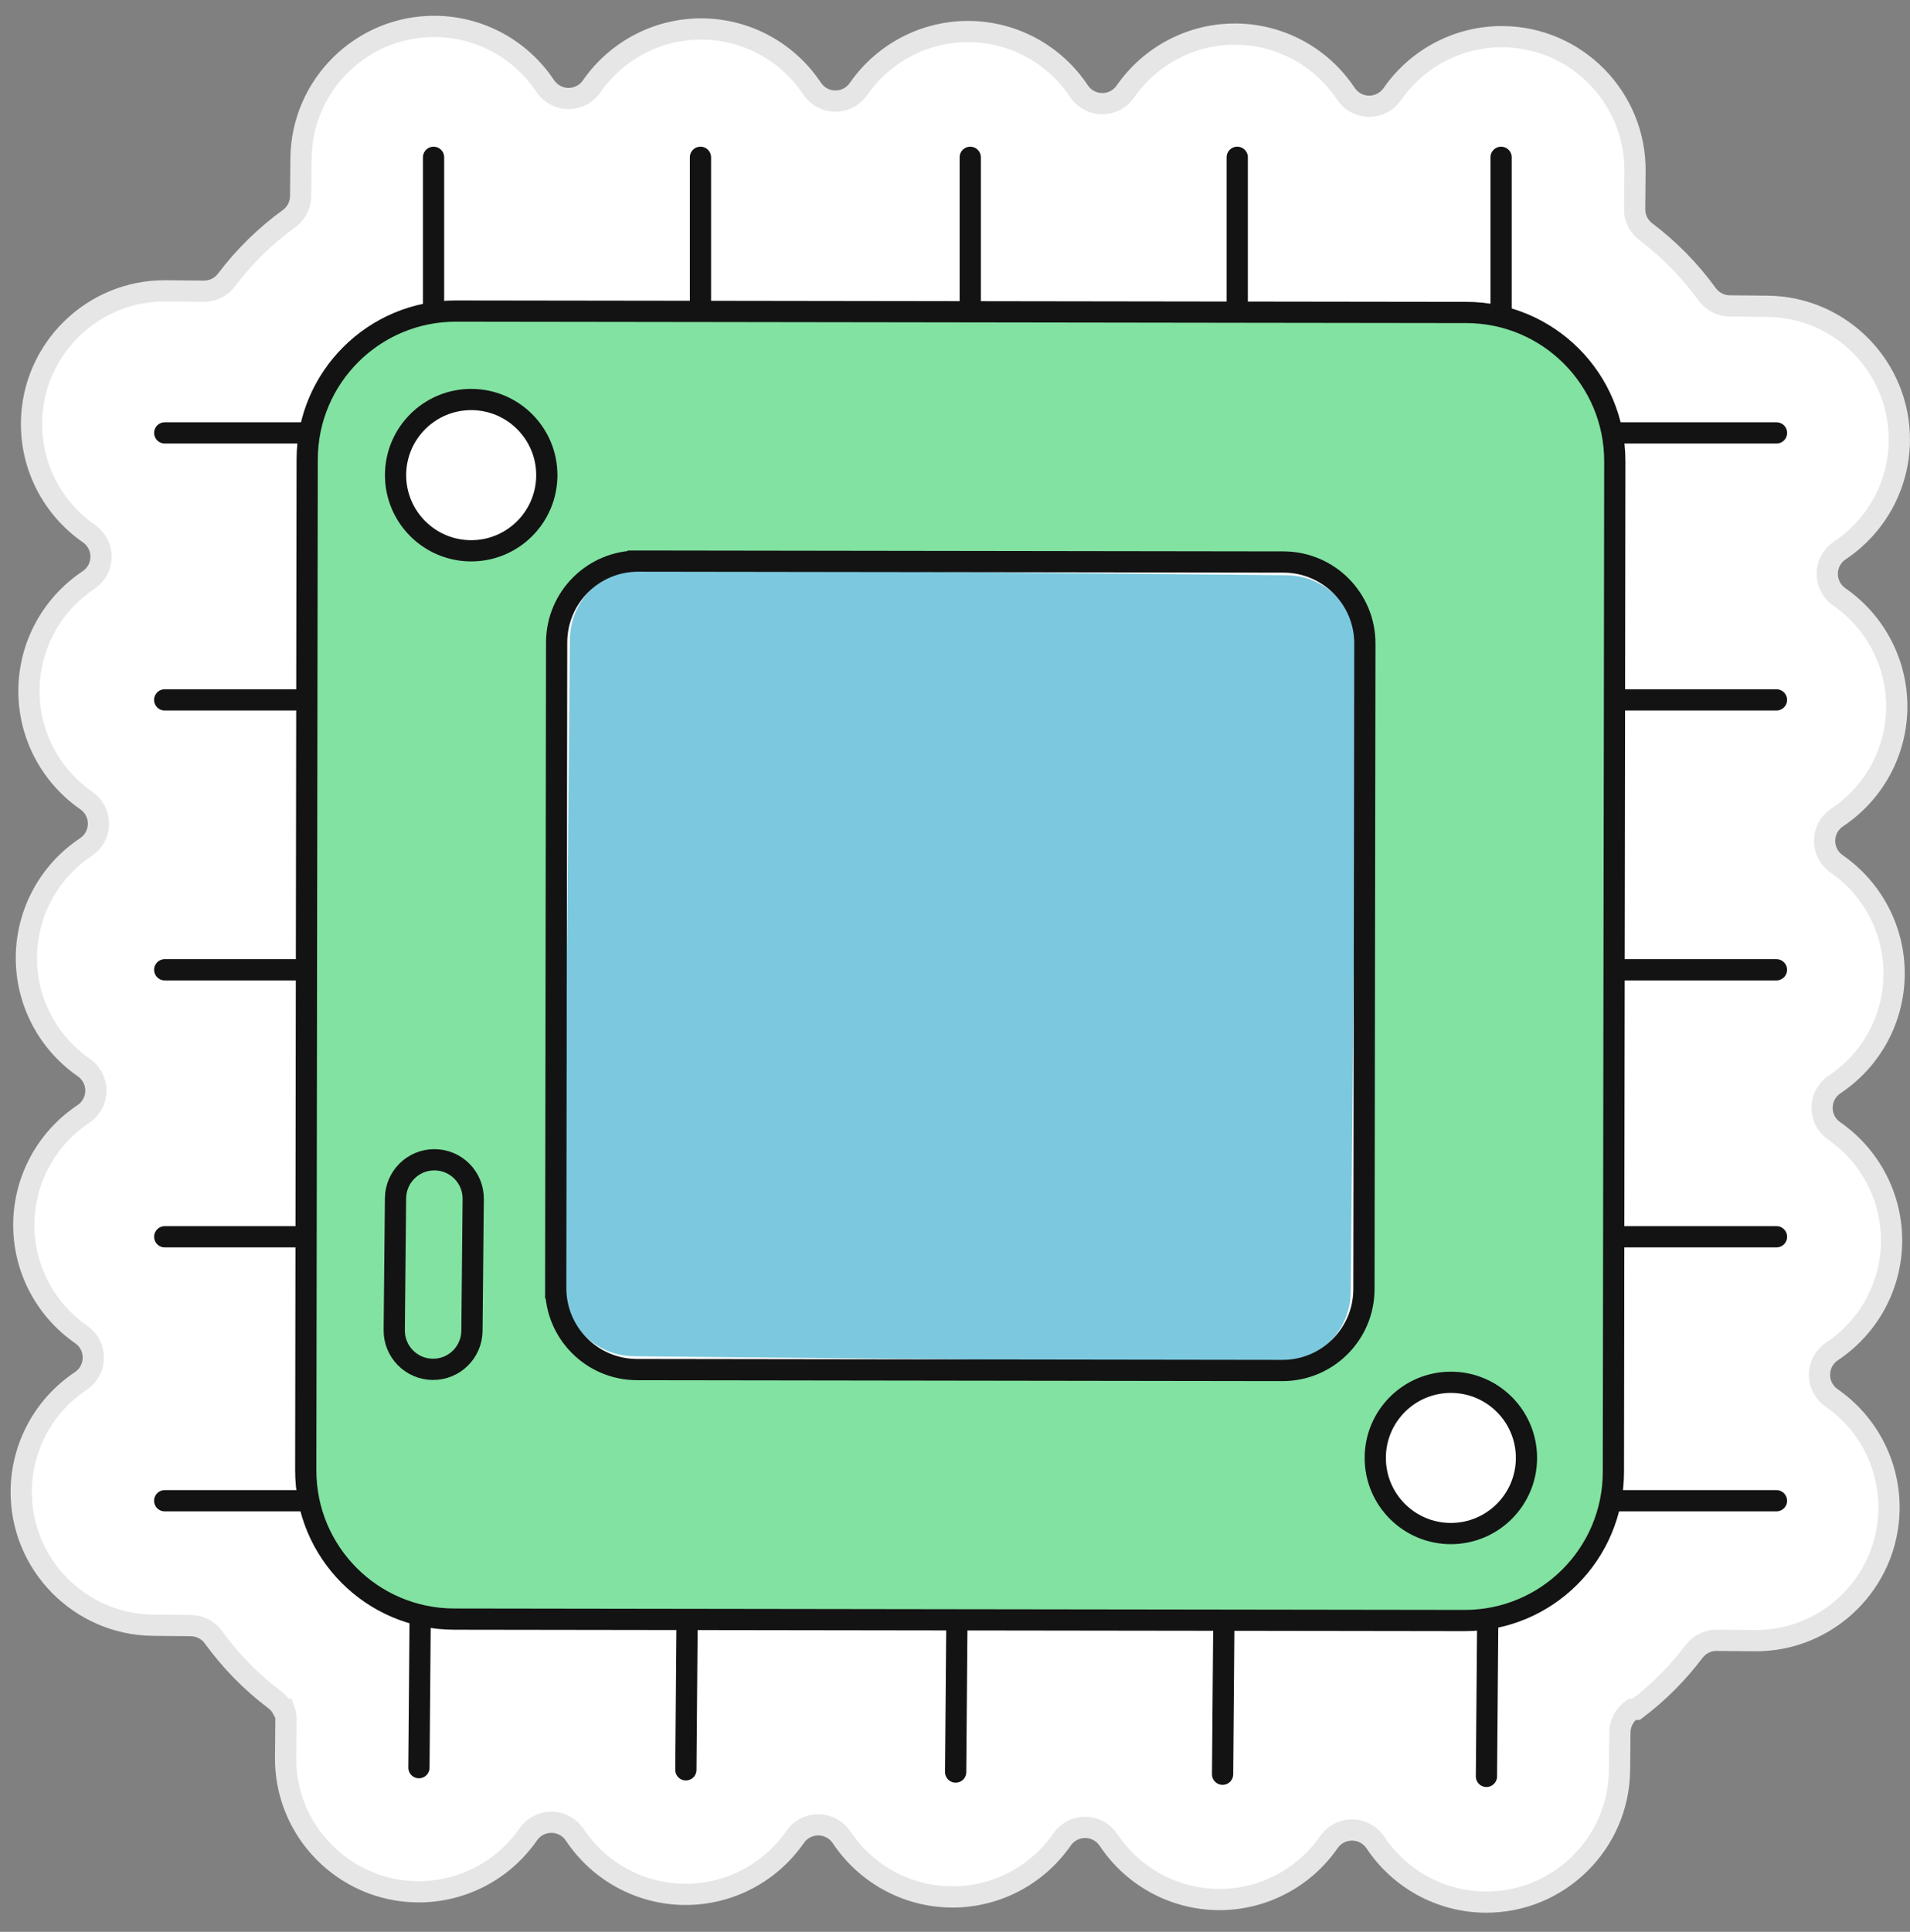 <svg width="90" height="91" viewBox="0 0 90 91" fill="none" xmlns="http://www.w3.org/2000/svg">
<rect x="0" y="0" width="90" height="91" fill="#808080" stroke="none"/>
<path d="M86.569 38.508C88.307 37.35 89.357 35.418 89.377 33.34C89.397 31.261 88.385 29.309 86.669 28.118C86.309 27.868 86.097 27.457 86.101 27.02C86.105 26.582 86.325 26.175 86.689 25.933C88.428 24.774 89.478 22.842 89.498 20.764C89.531 17.303 86.742 14.46 83.281 14.427L81.501 14.41C81.082 14.406 80.69 14.203 80.444 13.864C79.629 12.742 78.656 11.749 77.549 10.914C77.215 10.661 77.021 10.265 77.025 9.847L77.042 8.066C77.075 4.605 74.286 1.761 70.825 1.728C68.746 1.708 66.794 2.721 65.603 4.437C65.353 4.796 64.942 5.009 64.505 5.004C64.067 5 63.66 4.779 63.418 4.415C62.26 2.677 60.328 1.627 58.249 1.607C56.17 1.587 54.218 2.6 53.027 4.315C52.778 4.675 52.367 4.888 51.929 4.883C51.492 4.879 51.085 4.658 50.842 4.294C49.684 2.556 47.752 1.506 45.674 1.486C43.595 1.466 41.643 2.479 40.452 4.194C40.202 4.554 39.791 4.766 39.353 4.762C38.916 4.758 38.509 4.537 38.267 4.173C37.109 2.434 35.177 1.385 33.098 1.365C31.019 1.345 29.067 2.357 27.876 4.073C27.627 4.433 27.215 4.645 26.778 4.641C26.34 4.637 25.933 4.416 25.691 4.051C24.531 2.313 22.599 1.264 20.52 1.243C17.059 1.21 14.216 3.999 14.183 7.46L14.166 9.241C14.162 9.66 13.96 10.052 13.621 10.298C12.499 11.112 11.506 12.086 10.67 13.192C10.418 13.526 10.022 13.721 9.603 13.717L7.823 13.7C4.362 13.667 1.518 16.455 1.485 19.916C1.465 21.995 2.478 23.947 4.193 25.138C4.553 25.388 4.766 25.799 4.761 26.236C4.757 26.674 4.536 27.081 4.172 27.323C2.434 28.481 1.384 30.413 1.364 32.492C1.344 34.571 2.357 36.523 4.072 37.714C4.432 37.964 4.644 38.375 4.64 38.812C4.636 39.25 4.415 39.657 4.051 39.899C2.312 41.057 1.263 42.989 1.243 45.068C1.223 47.147 2.235 49.098 3.951 50.289C4.311 50.539 4.523 50.95 4.519 51.388C4.515 51.825 4.294 52.232 3.929 52.475C2.191 53.633 1.142 55.565 1.122 57.643C1.101 59.722 2.114 61.674 3.83 62.865C4.189 63.115 4.402 63.526 4.397 63.963C4.393 64.401 4.172 64.808 3.808 65.05C2.07 66.21 1.02 68.142 1 70.221C0.967 73.682 3.756 76.525 7.217 76.558L8.997 76.575C9.416 76.579 9.808 76.781 10.054 77.121C10.869 78.243 11.842 79.236 12.948 80.071C13.108 80.192 13.235 80.345 13.324 80.517H13.388C13.445 80.668 13.475 80.829 13.473 80.996L13.457 82.776C13.423 86.237 16.212 89.081 19.673 89.114C21.752 89.134 23.704 88.121 24.895 86.406C25.145 86.046 25.556 85.833 25.993 85.838C26.431 85.842 26.838 86.063 27.08 86.427C28.238 88.165 30.17 89.215 32.249 89.235C34.328 89.255 36.28 88.242 37.471 86.527C37.72 86.167 38.131 85.955 38.569 85.959C39.006 85.963 39.413 86.184 39.656 86.548C40.814 88.286 42.746 89.336 44.825 89.356C46.903 89.376 48.855 88.364 50.046 86.648C50.296 86.288 50.707 86.076 51.145 86.08C51.582 86.084 51.989 86.305 52.232 86.669C53.389 88.408 55.321 89.457 57.4 89.478C59.479 89.498 61.431 88.485 62.622 86.769C62.872 86.41 63.283 86.197 63.72 86.202C64.158 86.206 64.565 86.427 64.807 86.791C65.965 88.529 67.897 89.579 69.976 89.599C73.437 89.632 76.28 86.843 76.313 83.382L76.33 81.601C76.334 81.182 76.537 80.791 76.876 80.544C76.888 80.536 76.899 80.527 76.911 80.518H77.104C78.133 79.739 79.047 78.824 79.826 77.793C80.079 77.459 80.475 77.264 80.893 77.268L82.674 77.285C86.135 77.318 88.978 74.53 89.011 71.069C89.031 68.99 88.018 67.038 86.303 65.847C85.943 65.597 85.731 65.186 85.735 64.749C85.739 64.311 85.959 63.904 86.323 63.661C88.062 62.503 89.112 60.571 89.132 58.493C89.152 56.414 88.14 54.462 86.424 53.271C86.064 53.021 85.852 52.61 85.856 52.173C85.86 51.735 86.08 51.328 86.444 51.086C88.183 49.928 89.233 47.995 89.252 45.917C89.272 43.838 88.26 41.887 86.544 40.695C86.184 40.446 85.972 40.035 85.976 39.597C85.98 39.16 86.2 38.753 86.565 38.51L86.569 38.508Z" fill="white" stroke="#E6E6E6"/>
<path d="M18.081 20.392H7.762" stroke="#131313" stroke-linecap="round"/>
<path d="M18.079 32.969H7.76" stroke="#131313" stroke-linecap="round"/>
<path d="M18.079 45.683L7.761 45.683" stroke="#131313" stroke-linecap="round"/>
<path d="M18.08 58.259H7.762" stroke="#131313" stroke-linecap="round"/>
<path d="M18.078 70.694H7.76" stroke="#131313" stroke-linecap="round"/>
<path d="M83.709 20.392H73.391" stroke="#131313" stroke-linecap="round"/>
<path d="M83.707 32.969H73.389" stroke="#131313" stroke-linecap="round"/>
<path d="M83.707 45.683L73.389 45.683" stroke="#131313" stroke-linecap="round"/>
<path d="M83.709 58.259H73.39" stroke="#131313" stroke-linecap="round"/>
<path d="M83.707 70.694H73.388" stroke="#131313" stroke-linecap="round"/>
<path d="M19.819 73.626L19.74 83.267" stroke="#131313" stroke-linecap="round"/>
<path d="M32.397 73.73L32.318 83.37" stroke="#131313" stroke-linecap="round"/>
<path d="M45.11 73.834L45.031 83.474" stroke="#131313" stroke-linecap="round"/>
<path d="M57.688 73.936L57.609 83.577" stroke="#131313" stroke-linecap="round"/>
<path d="M70.121 74.038L70.042 83.678" stroke="#131313" stroke-linecap="round"/>
<path d="M63.937 30.466L63.645 60.874C63.627 62.718 62.119 64.197 60.276 64.179L29.868 63.887C28.024 63.869 26.545 62.361 26.563 60.518L26.855 30.11C26.873 28.266 28.381 26.787 30.224 26.805L60.632 27.097C62.476 27.115 63.955 28.623 63.937 30.466Z" fill="#7CC9DF"/>
<path d="M30.072 26.431C27.952 26.428 26.232 28.143 26.229 30.263L26.229 30.263L26.186 60.672L26.686 60.673L26.186 60.672C26.183 62.792 27.898 64.512 30.018 64.515L60.427 64.558C62.547 64.561 64.266 62.846 64.269 60.726L64.313 30.317C64.316 28.197 62.601 26.478 60.481 26.474L30.072 26.431ZM30.072 26.431L30.071 26.92L30.071 26.431L30.072 26.431ZM25.766 22.387L25.766 22.387C25.769 20.419 24.174 18.822 22.207 18.819C20.24 18.817 18.642 20.409 18.639 22.377C18.637 24.344 20.229 25.943 22.197 25.946L22.197 25.946C24.165 25.949 25.763 24.355 25.766 22.387ZM76.039 58.114L76.024 69.34C76.018 73.21 72.878 76.342 69.007 76.336L57.782 76.32L45.205 76.303L32.629 76.285L21.403 76.269C17.533 76.264 14.401 73.123 14.407 69.253L14.423 58.028L14.44 45.451L14.458 32.874L14.474 21.649C14.479 17.779 17.62 14.647 21.49 14.653L32.715 14.668L45.292 14.686L57.869 14.704L69.094 14.719C72.964 14.725 76.096 17.865 76.09 21.736L76.075 32.961L76.057 45.538L76.039 58.114ZM71.928 68.681C71.931 66.714 70.338 65.116 68.371 65.114C66.403 65.111 64.805 66.704 64.803 68.671C64.8 70.639 66.393 72.236 68.36 72.239C70.328 72.242 71.925 70.649 71.928 68.681Z" fill="#82E2A1" stroke="#131313"/>
<path d="M18.577 62.656L18.577 62.656L18.637 56.445C18.637 56.445 18.637 56.445 18.637 56.445C18.647 55.433 19.474 54.622 20.485 54.632C21.497 54.642 22.308 55.469 22.298 56.48L22.298 56.48L22.238 62.691C22.238 62.691 22.238 62.691 22.238 62.691C22.228 63.703 21.401 64.514 20.39 64.504C19.378 64.494 18.567 63.667 18.577 62.656Z" stroke="#131313"/>
<path d="M20.429 7.41L20.429 14.572" stroke="#131313" stroke-linecap="round"/>
<path d="M33.006 7.409L33.006 14.571" stroke="#131313" stroke-linecap="round"/>
<path d="M45.718 7.41L45.718 14.572" stroke="#131313" stroke-linecap="round"/>
<path d="M58.299 7.409L58.299 14.571" stroke="#131313" stroke-linecap="round"/>
<path d="M70.732 7.41L70.732 14.572" stroke="#131313" stroke-linecap="round"/>
</svg>
